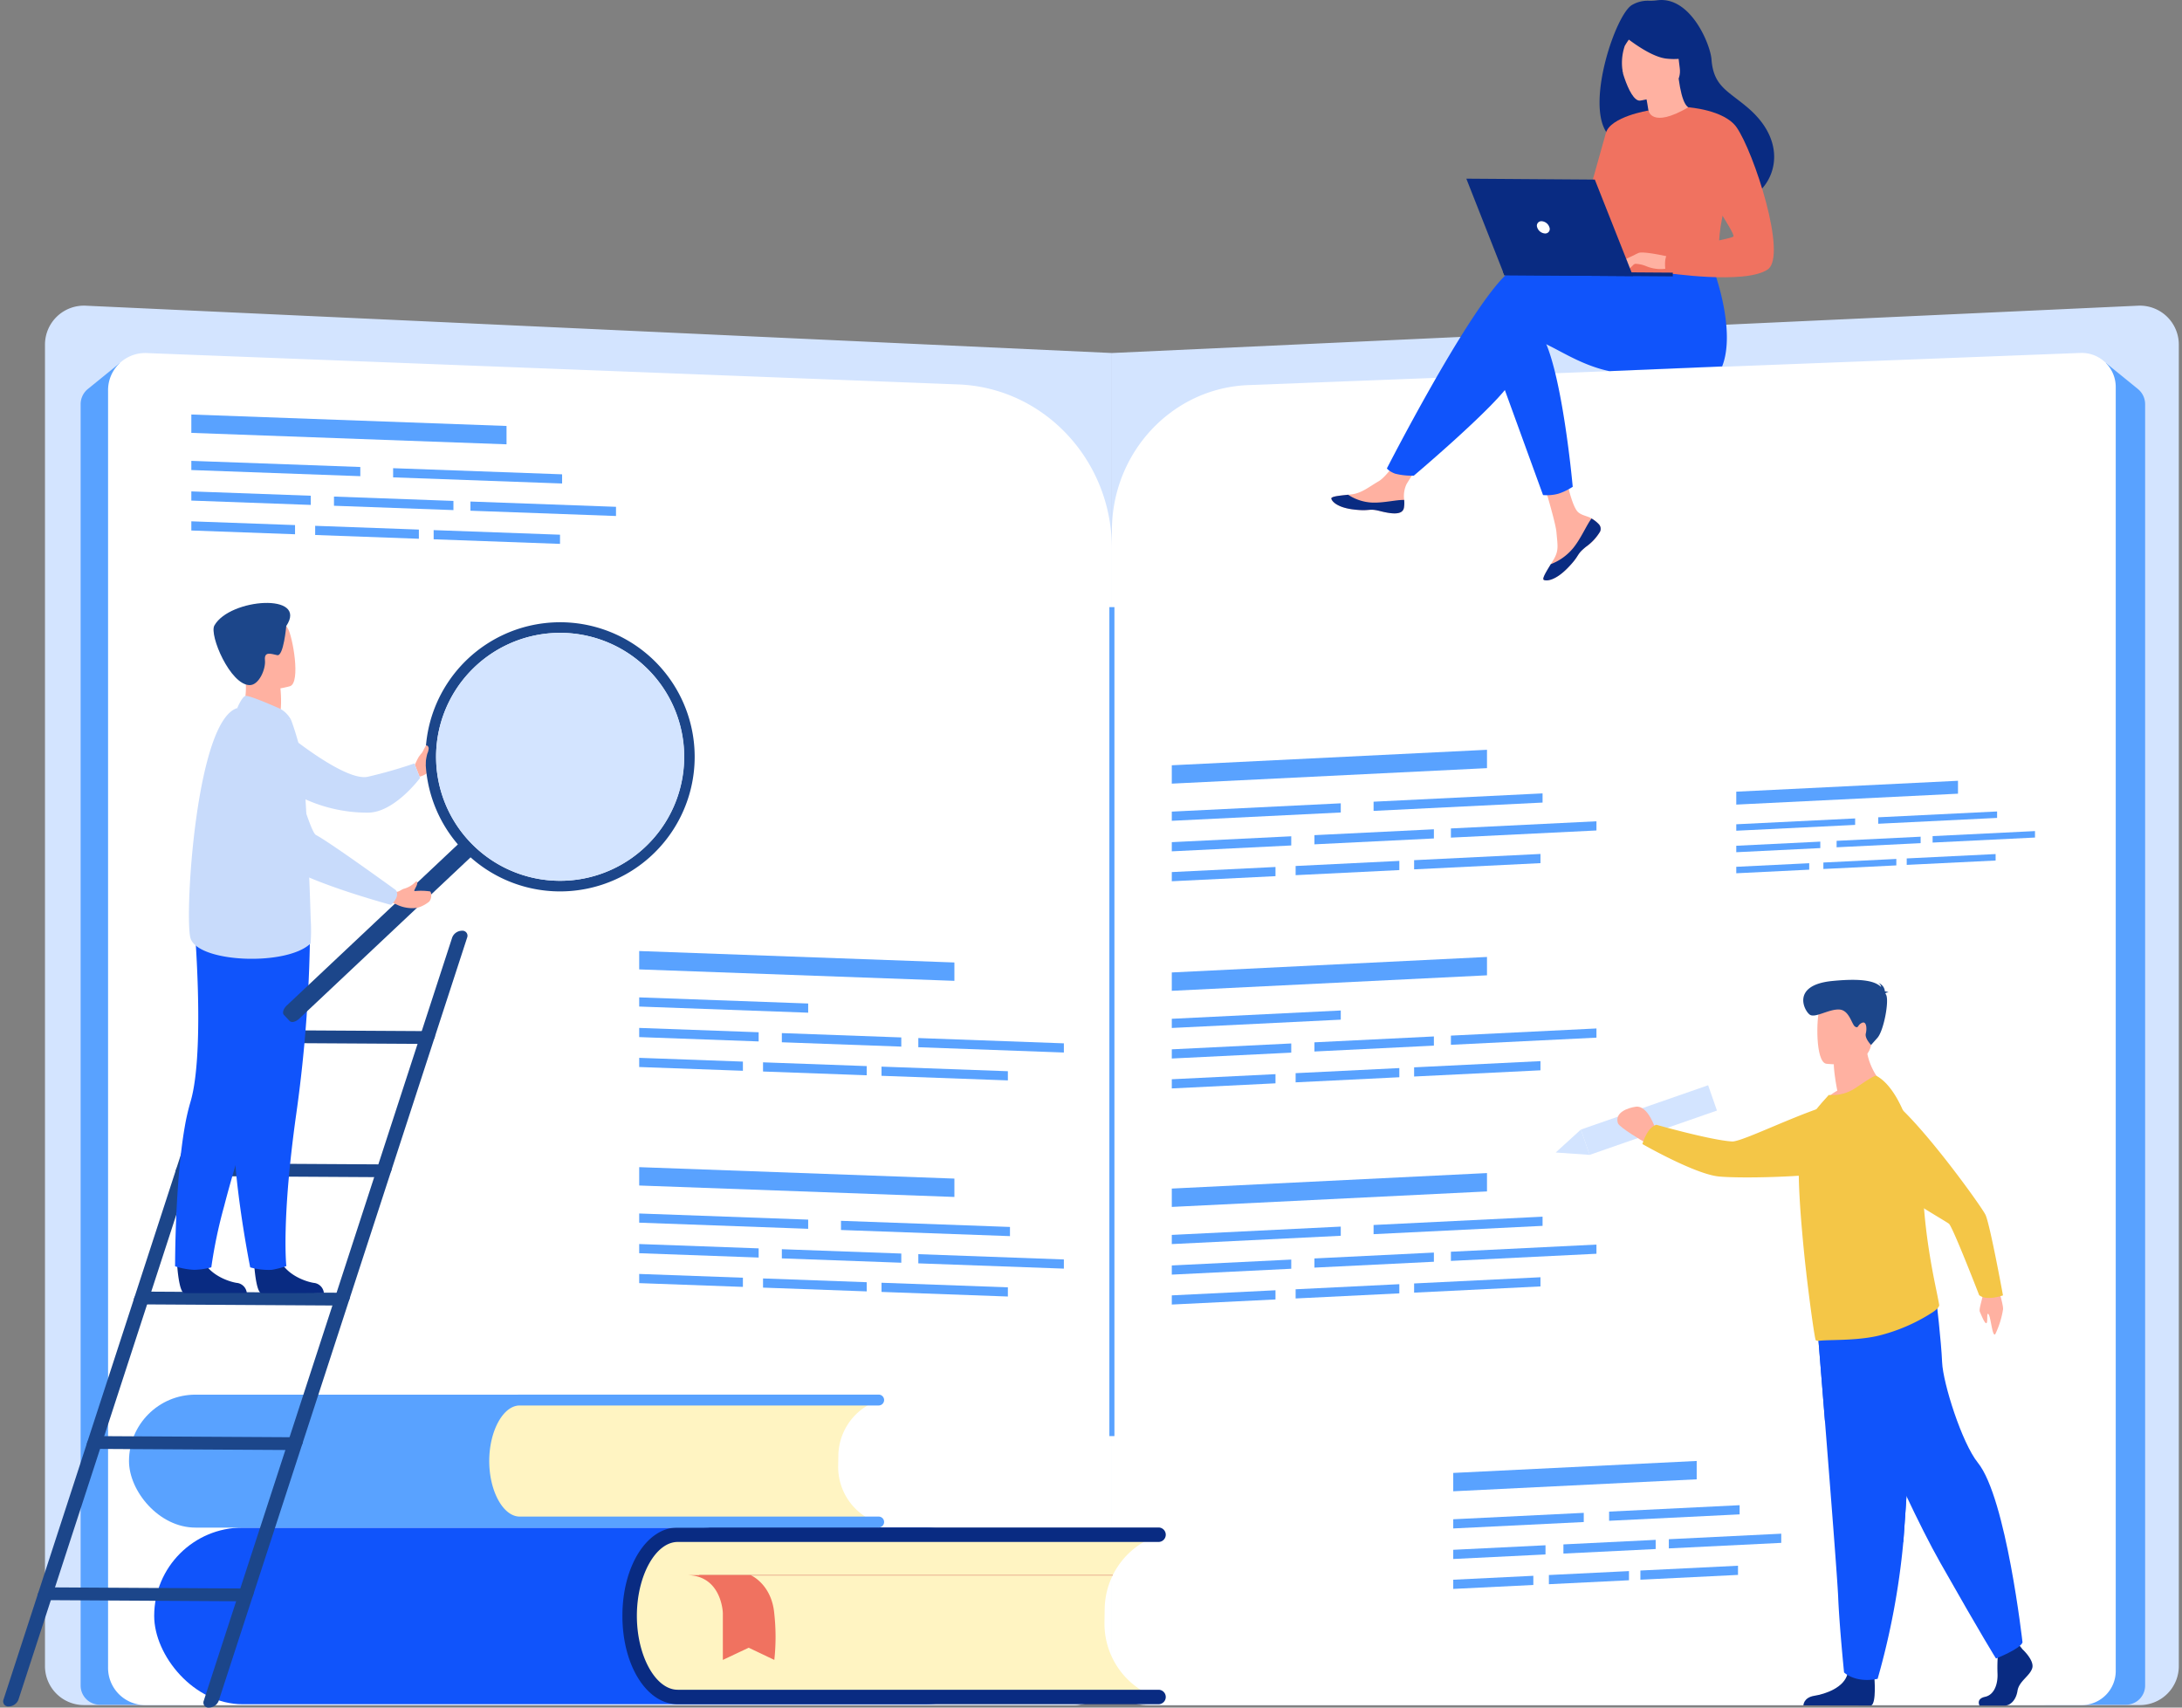 <svg id="レイヤー_1" data-name="レイヤー 1" xmlns="http://www.w3.org/2000/svg" viewBox="0 0 460 360">
  <rect x="0" y="0" width="460" height="360" fill="#808080" stroke="none"/>
  <defs>
    <style>
      .cls-1 {
        fill: #d3e4ff;
      }

      .cls-2 {
        fill: #59a2ff;
      }

      .cls-3 {
        fill: #fff;
      }

      .cls-4 {
        fill: #ffb1a1;
      }

      .cls-5 {
        fill: #092b82;
      }

      .cls-6 {
        fill: #1054fb;
      }

      .cls-7 {
        fill: #f07260;
      }

      .cls-8 {
        fill: #fff4c2;
      }

      .cls-9 {
        fill: #eec09d;
      }

      .cls-10 {
        fill: #f4c647;
      }

      .cls-11 {
        fill: #1c468a;
      }

      .cls-12 {
        fill: #c8dbfb;
      }

      .cls-13 {
        fill: #ffa05e;
      }
    </style>
  </defs>
  <g>
    <g>
      <path class="cls-1" d="M226.2,359.471H17.684a8.214,8.214,0,0,1-8.2-8.225V72.663a8.212,8.212,0,0,1,8.51-8.219l216.414,9.98V351.246A8.214,8.214,0,0,1,226.2,359.471Z"/>
      <path class="cls-1" d="M242.608,359.471h208.52a8.214,8.214,0,0,0,8.2-8.225V72.663a8.212,8.212,0,0,0-8.509-8.219l-216.415,9.98V351.246A8.214,8.214,0,0,0,242.608,359.471Z"/>
      <path class="cls-2" d="M25.272,76.527,18.511,82.02A4.128,4.128,0,0,0,17,85.224V355.306a4.046,4.046,0,0,0,4,4.092H37.831a4.053,4.053,0,0,0,3.992-4.34Z"/>
      <path class="cls-2" d="M443.953,76.527l6.761,5.493a4.128,4.128,0,0,1,1.512,3.2V355.306a4.046,4.046,0,0,1-4,4.092H431.394a4.054,4.054,0,0,1-3.992-4.34Z"/>
      <path class="cls-3" d="M226.689,359.471H30.5a7.834,7.834,0,0,1-7.717-7.946V82.371a7.824,7.824,0,0,1,8.006-7.941l171.249,6.618c18.071.7,32.37,15.986,32.37,34.606V351.525A7.834,7.834,0,0,1,226.689,359.471Z"/>
      <path class="cls-3" d="M241.488,359.471H438.949a7.19,7.19,0,0,0,7.082-7.293V81.692a7.18,7.18,0,0,0-7.348-7.287L263.142,81.189c-16.042.62-28.736,14.19-28.736,30.72V352.178A7.19,7.19,0,0,0,241.488,359.471Z"/>
      <rect class="cls-2" x="233.874" y="127.997" width="1.064" height="174.767"/>
    </g>
    <g>
      <g>
        <path class="cls-4" d="M337.085,110.55a1.406,1.406,0,0,1,.24,1.508l0,.007a9.371,9.371,0,0,1-2.98,3.223c-.179.142-.339.272-.478.392-.036.032-.073.063-.107.095s-.055.05-.082.073c-1.308,1.189-.821,1.467-3.173,3.882-2.682,2.751-4.516,2.788-5.035,2.532-.44-.218.467-1.681,1.471-3.325.049-.08.1-.16.147-.24.134-.219.267-.441.4-.661,1.177-1.979.885-2.913.63-5.873-.207-2.405-3.644-13.454-3.644-13.454l5.108-.843s1.475,8.79,3.158,10.153c.9.727,1.913.744,2.78,1.284.061.037.121.076.18.116A6.72,6.72,0,0,1,337.085,110.55Z"/>
        <path class="cls-5" d="M337.085,110.55a1.406,1.406,0,0,1,.24,1.508l0,.007a10.838,10.838,0,0,1-2.985,3.213c-.177.144-.334.278-.473.4-.036.032-.073.063-.107.095s-.055.05-.082.073c-1.308,1.189-.821,1.467-3.173,3.882-2.682,2.751-4.516,2.788-5.035,2.532-.44-.218.467-1.681,1.471-3.325a11.361,11.361,0,0,0,4.771-3.464c1.618-2.034,2.7-4.655,3.808-6.17.061.037.121.076.18.116A6.72,6.72,0,0,1,337.085,110.55Z"/>
        <path class="cls-4" d="M295.967,107.073c-.327,1.573-2.57,1.294-5.073.664s-1.913.1-5.48-.318-4.639-1.759-4.744-2.291c-.094-.471,1.671-.625,3.564-.83.238-.025.478-.052.717-.08,2.138-.253,3.712-1.62,5.66-2.739,1.845-1.059,4.618-5.408,4.618-5.408l4.893.422s-2.6,3.884-3.6,5.573a5.918,5.918,0,0,0-.5,3.333A6.305,6.305,0,0,1,295.967,107.073Z"/>
        <path class="cls-5" d="M290.894,107.737c-2.5-.631-1.913.1-5.48-.318s-4.639-1.759-4.744-2.291c-.094-.471,1.671-.625,3.564-.83l.018.037a10.062,10.062,0,0,0,5.1,1.625c2.421.076,4.991-.6,6.663-.561a6.305,6.305,0,0,1-.049,1.674C295.64,108.646,293.4,108.367,290.894,107.737Z"/>
        <path class="cls-6" d="M331.555,102.632s-.341.221-.85.5a11.4,11.4,0,0,1-2.23.97,9.086,9.086,0,0,1-2.3.3c-.531,0-.88-.032-.88-.032l-5.863-16.122-1.059-2.914-1.127-3.1-.393-1.079L314.948,75.9s4.666-11.962,9.423-6.259A11.537,11.537,0,0,1,326,72.59c.347.846.676,1.8.992,2.833.235.776.462,1.6.682,2.449.592,2.322,1.117,4.887,1.575,7.463C330.78,93.934,331.555,102.632,331.555,102.632Z"/>
        <path class="cls-6" d="M363.055,77.246l-23.77,1c-5.207-1.077-9.6-3.833-12.588-5.311q-.37-.186-.7-.345a14.2,14.2,0,0,0-2.009-.912c-1.809-.377-2.739,2.57-4.27,6.194-.314.738-.649,1.5-1.024,2.274a11.632,11.632,0,0,1-1.448,2.087c-.126.151-.255.307-.393.467-5.26,6.144-18.8,17.586-18.8,17.586s-.159,0-.417-.006a13.7,13.7,0,0,1-3.559-.431,5.513,5.513,0,0,1-1.153-.6,2.611,2.611,0,0,1-.548-.493s16.2-31.686,24.595-40.317v0c.122-.126.242-.245.362-.359a6.828,6.828,0,0,1,2.4-1.7c2.859-.9,21.353.1,21.353.1l.59-.959.988-.07.169-.012.824-.06h0l1.137-.08,1.69-.12,4.57-.325.734-.052,8.45-.6s.385.87.905,2.31c.2.563.427,1.211.657,1.929C363.316,63.163,365.269,71.651,363.055,77.246Z"/>
        <path class="cls-5" d="M368.462,22.708c-4.223-3.6-7.235-4.5-7.654-10.2-.227-3.1-4.386-13.345-11.422-12.45a10.533,10.533,0,0,1-1.773.1,6.573,6.573,0,0,0-3.575.9c-3.387,1.983-9.625,20.319-5.42,26.762a4.666,4.666,0,0,0,3.353,2.156l.543.3h0c.756.425,1.588.892,2.468,1.391,4.971,2.8,11.48,6.509,14.813,8.382h0l.568.321.97.539c.391.213.618.333.636.333a14.467,14.467,0,0,0,2.063.58c1.676.349,4.023.545,5.659-.524a8.967,8.967,0,0,0,1.791-1.552C374.87,35.966,375.761,28.936,368.462,22.708Z"/>
        <path class="cls-4" d="M347.532,26.917c-.029.019,3.242,1.162,5.442.206,2.07-.9,3.657-4.281,3.626-4.283-.938-.05-1.963-.878-2.718-6.267l-.4.14-6.736,2.371s.471,2.159.772,4.214C347.77,25.024,347.9,26.676,347.532,26.917Z"/>
        <path class="cls-4" d="M345.729,21.217s9.2-1.169,8.386-6.889-.178-9.722-6.088-9.217-6.738,2.849-6.93,4.825S343.314,21.373,345.729,21.217Z"/>
        <path class="cls-5" d="M341.454,6.806s5.85,5.113,9.85,5.55,5.525-.837,5.525-.837a15.626,15.626,0,0,1-3.744-5.147A2.814,2.814,0,0,0,350.777,4.7C347.92,4.429,342.5,4.279,341.454,6.806Z"/>
        <path class="cls-5" d="M345.136,6.378a14.5,14.5,0,0,0-2.612,3.3,11.134,11.134,0,0,0-.343,5.914s-3.025-5.987-1.268-8.872C342.776,3.657,345.136,6.378,345.136,6.378Z"/>
        <path class="cls-7" d="M339.7,40.405c.146,18.612-.028,14.722,2,16.5.488.429,1.865.692,3.679.824,5.7.42,15.742-.45,16.131-1.5,1.341-3.639.42-4.78,1.558-10.358.118-.594.265-1.236.436-1.935.943-3.83,1.843-5.129-1.362-11.317-2.906-5.6-5.935-10.158-6.211-10-7.805,4.559-8.4.676-8.4.676S339.622,31.327,339.7,40.405Z"/>
        <path class="cls-7" d="M347.517,23.3s-8.007,1.3-8.971,4.736-6.632,23.64-6.632,23.64,4.06.759,5.952-1.106,6.658-17.379,6.658-17.379Z"/>
        <path class="cls-4" d="M351.933,54.148s-5.621-1.294-6.533-.8a13.214,13.214,0,0,0-3.427,2.928c-.283.631,2.025-.467,2.775-.662a6.672,6.672,0,0,1,2.388.541,7.95,7.95,0,0,0,4.282.46Z"/>
        <path class="cls-7" d="M355.926,22.619s7.556.519,10.147,4.187c3.647,5.164,10.8,27.111,6.592,30-4.74,3.255-21.472.709-21.472.709s-.539-2.609.246-3.864,13.4-3.2,13.986-3.779-7.19-11.393-7.178-13.138S355.926,22.619,355.926,22.619Z"/>
        <path class="cls-4" d="M345.116,54.913a10.887,10.887,0,0,1-1.578,1.692,1.153,1.153,0,0,1-.637.132l.805-1.425Z"/>
        <path class="cls-4" d="M345.4,53.348l-3.441,1.641a.609.609,0,0,0,.566.223,8.156,8.156,0,0,0,1.491-.4Z"/>
      </g>
      <g>
        <g>
          <polygon class="cls-5" points="344.272 58.212 317.143 58.02 309.125 37.669 336.212 37.86 344.272 58.212"/>
          <polygon class="cls-5" points="316.831 57.228 352.655 57.48 352.649 58.271 317.143 58.02 316.831 57.228"/>
        </g>
        <path class="cls-3" d="M324.063,47.922a.94.94,0,0,1,.93-1.285,1.849,1.849,0,0,1,1.653,1.3.94.94,0,0,1-.93,1.285A1.851,1.851,0,0,1,324.063,47.922Z"/>
      </g>
    </g>
    <g>
      <g>
        <rect class="cls-6" x="32.505" y="322.055" width="181.286" height="37.236" rx="18.618" transform="translate(246.296 681.347) rotate(180)"/>
        <path class="cls-8" d="M132.813,335.72l-.13,8.138A13.038,13.038,0,0,0,145.51,357.1l96.245,1.538.026-1.622a16.586,16.586,0,0,1-8.941-14.992l.045-2.862a16.589,16.589,0,0,1,9.416-14.7v-.033l-96.245-1.538A13.038,13.038,0,0,0,132.813,335.72Z"/>
        <path class="cls-5" d="M244.275,359.292h-101.4c-6.539,0-11.662-8.184-11.662-18.631s5.123-18.63,11.662-18.63h101.4a1.525,1.525,0,0,1,0,3.049h-101.4c-4.669,0-8.613,7.136-8.613,15.581s3.944,15.582,8.613,15.582h101.4a1.525,1.525,0,0,1,0,3.049Z"/>
        <rect class="cls-9" x="147.405" y="331.951" width="87.197" height="0.24"/>
      </g>
      <path class="cls-7" d="M158.233,332.071s4.475,1.872,5.006,8.192a44.881,44.881,0,0,1,0,9.687l-5.4-2.57-5.452,2.57v-9.879s-.2-8-7.642-8Z"/>
    </g>
    <g>
      <rect class="cls-2" x="27.194" y="294.027" width="135.294" height="28.029" rx="14.014" transform="translate(189.683 616.082) rotate(-180)"/>
      <path class="cls-8" d="M102.055,304.3l-.1,6.117a9.768,9.768,0,0,0,9.572,9.955l71.828,1.155.019-1.219a12.482,12.482,0,0,1-6.673-11.269l.035-2.151a12.473,12.473,0,0,1,7.027-11.049v-.025l-71.828-1.156A9.762,9.762,0,0,0,102.055,304.3Z"/>
      <path class="cls-2" d="M185.238,322.016H109.567c-4.881,0-8.7-6.151-8.7-14s3.823-14,8.7-14h75.671a1.146,1.146,0,0,1,0,2.292H109.567c-3.484,0-6.428,5.364-6.428,11.712s2.944,11.712,6.428,11.712h75.671a1.146,1.146,0,0,1,0,2.292Z"/>
    </g>
    <g>
      <path class="cls-4" d="M421,270.787s1.392,4.288,1.272,5.268a19.08,19.08,0,0,1-1.617,5.189c-.625.858-.933-3.493-1.427-4.147s-.1,1.637-.45,1.85-1.074-1.687-1.386-2.357.763-3.14.766-4.861S421,270.787,421,270.787Z"/>
      <path class="cls-10" d="M388.258,236.73A6.088,6.088,0,0,1,397.43,231c.086.053.172.106.257.161,6.313,4.063,19.935,23.025,20.872,24.924s3.7,17.012,3.7,17.012-3.419,1.251-5.019-.047c0,0-5.545-14.332-6.365-15.048s-22.182-12.7-22.364-17.2C388.468,239.616,388.372,238.188,388.258,236.73Z"/>
    </g>
    <g>
      <rect class="cls-1" x="344.791" y="221.931" width="5.648" height="28.41" transform="translate(238.904 642.064) rotate(-109.196)"/>
      <polygon class="cls-1" points="327.962 242.978 335.128 243.473 333.271 238.14 327.962 242.978"/>
    </g>
    <g>
      <path class="cls-5" d="M426.378,347.715s2.545,2.323,2.049,3.973-2.794,2.751-3.105,4.769-1.552,3.117-2.669,3.117h-5.328s-.823-1.419,1.164-1.847,2.736-2.8,2.612-5a38.838,38.838,0,0,1,.186-5.135l4.222-.978Z"/>
      <path class="cls-5" d="M395.15,353.723s.457,5.287-.661,5.837l-14.3-.029s0-1.651,2.3-2.018,6.333-1.711,7.016-4.707S395.15,353.723,395.15,353.723Z"/>
      <path class="cls-6" d="M383.075,279.045s.754,9.266,1.641,20.406c1.2,15.131,2.654,33.719,2.8,37.24.247,6.114,1.242,15.9,1.242,15.9s2.358,2.323,7.077,1.344A157.8,157.8,0,0,0,401.24,325.2c.019-.243.038-.487.056-.73,1.118-15.039,2.856-46.7,2.856-46.7Z"/>
      <path class="cls-6" d="M383.075,279.045s.754,9.266,1.641,20.406L401.24,325.2c.019-.243.038-.487.056-.73,1.118-15.039,2.856-46.7,2.856-46.7Z"/>
      <path class="cls-6" d="M386.52,280.145s13.6,33.561,22.536,49.333,11.734,20.173,11.734,20.173,5.122-2.017,5.588-3.392c0,0-3.419-30.449-9.406-37.871-3.383-4.195-7.357-16.781-7.543-21.182s-1.211-13.113-1.211-13.113Z"/>
    </g>
    <path class="cls-4" d="M398.244,229.8s-9.11,4.621-14.445,3.079a12.514,12.514,0,0,1,3.532-2.943c-.2-1.06-.366-1.981-.463-2.763a25.561,25.561,0,0,1-.28-2.827l3.493-2.861,3.312-2.738A13.561,13.561,0,0,0,398.244,229.8Z"/>
    <path class="cls-10" d="M407.292,276.749a37.524,37.524,0,0,1-11.235,4.839c-4.807,1.14-10.714.8-12.691,1.1a.818.818,0,0,1-.576-.146c-.155-.079-1.027-5.942-1.9-13.343-.039-.3-.079-.6-.1-.9l-.013-.1c-.34-2.893-.637-5.931-.9-8.978-.21-2.37-.384-4.714-.5-6.916-.151-2.754-.214-5.285-.151-7.366.027-.952.083-1.807.168-2.55a18.135,18.135,0,0,1,4.523-9.711l1.611-1.832a8.83,8.83,0,0,0,5.573-1.423c1.968-1.3,4.1-2.829,4.5-2.6,3.015,1.65,5.461,6.067,7.214,11.712a64.375,64.375,0,0,1,2.27,10.841c.159,1.212.294,2.455.4,3.693.021.229.037.458.056.683.236,3.385.622,6.556,1.051,9.388.576,3.82,1.232,7.02,1.7,9.273.232,1.147.41,2.034.515,2.67C408.9,275.646,407.787,276.44,407.292,276.749Z"/>
    <path class="cls-4" d="M384.967,224.257s8.8,1.261,9.52-4.149,2.335-8.892-3.255-9.926-6.958.891-7.643,2.64S382.7,223.789,384.967,224.257Z"/>
    <path class="cls-11" d="M397.465,209.413c.078-.093.26-.171.668-.2a1.658,1.658,0,0,0-.768-.2,2.057,2.057,0,0,0-1.4-1.792,1.225,1.225,0,0,1,.612.873c-1.157-1.142-3.6-1.941-10.316-1.277-8.848.876-5.815,6.492-4.654,7.145s4.012-1.258,6.153-1.13,2.609,3.208,3.342,3.617.434-.334,1.406-.8,1.1,1.161.836,2.224,1.113,2.43,1.113,2.43l1.333-1.5c1.333-1.494,2.494-7.734,1.848-9.046Q397.552,209.59,397.465,209.413Z"/>
    <g>
      <path class="cls-4" d="M349.089,238.14c-.117-.126-1.63-5.186-4.247-4.817-1.708.241-4.5,1.23-3.757,3.48.291.884,5.494,3.931,5.494,3.931Z"/>
      <path class="cls-10" d="M395.587,234.515a6.087,6.087,0,0,1-.637,10.8c-.093.04-.186.079-.28.116-6.968,2.8-27.7,3.105-32.406,2.59-5.1-.559-16.016-6.827-16.016-6.827s.96-3.513,2.944-4.065c0,0,11.527,3.267,15.955,3.521,2.8.16,23.2-10.733,26.968-8.28C393.112,233.015,394.332,233.764,395.587,234.515Z"/>
    </g>
    <g>
      <polygon class="cls-2" points="313.481 205.62 247.032 208.886 247.032 205.016 313.481 201.75 313.481 205.62"/>
      <polygon class="cls-2" points="282.655 214.97 247.032 216.721 247.032 214.786 282.655 213.035 282.655 214.97"/>
      <polygon class="cls-2" points="272.214 221.922 247.032 223.16 247.032 221.225 272.214 219.987 272.214 221.922"/>
      <polygon class="cls-2" points="302.286 220.444 277.104 221.682 277.104 219.747 302.286 218.509 302.286 220.444"/>
      <polygon class="cls-2" points="336.558 218.76 305.874 220.268 305.874 218.333 336.558 216.825 336.558 218.76"/>
      <polygon class="cls-2" points="268.894 228.392 247.032 229.467 247.032 227.532 268.894 226.457 268.894 228.392"/>
      <polygon class="cls-2" points="295.001 227.109 273.139 228.184 273.139 226.249 295.001 225.174 295.001 227.109"/>
      <polygon class="cls-2" points="324.755 225.647 298.116 226.956 298.116 225.021 324.755 223.712 324.755 225.647"/>
    </g>
    <g>
      <polygon class="cls-2" points="313.481 161.943 247.032 165.209 247.032 161.338 313.481 158.073 313.481 161.943"/>
      <polygon class="cls-2" points="282.655 171.293 247.032 173.044 247.032 171.108 282.655 169.358 282.655 171.293"/>
      <polygon class="cls-2" points="325.196 169.202 289.572 170.953 289.572 169.018 325.196 167.267 325.196 169.202"/>
      <polygon class="cls-2" points="272.214 178.245 247.032 179.483 247.032 177.547 272.214 176.31 272.214 178.245"/>
      <polygon class="cls-2" points="302.286 176.767 277.104 178.005 277.104 176.069 302.286 174.832 302.286 176.767"/>
      <polygon class="cls-2" points="336.558 175.083 305.874 176.591 305.874 174.655 336.558 173.147 336.558 175.083"/>
      <polygon class="cls-2" points="268.894 184.715 247.032 185.789 247.032 183.854 268.894 182.78 268.894 184.715"/>
      <polygon class="cls-2" points="295.001 183.432 273.139 184.506 273.139 182.571 295.001 181.497 295.001 183.432"/>
      <polygon class="cls-2" points="324.755 181.97 298.116 183.279 298.116 181.344 324.755 180.034 324.755 181.97"/>
    </g>
    <g>
      <polygon class="cls-2" points="412.776 167.33 366.032 169.627 366.032 166.904 412.776 164.607 412.776 167.33"/>
      <polygon class="cls-2" points="391.092 173.907 366.032 175.138 366.032 173.777 391.092 172.545 391.092 173.907"/>
      <polygon class="cls-2" points="421.017 172.436 395.957 173.668 395.957 172.306 421.017 171.075 421.017 172.436"/>
      <polygon class="cls-2" points="383.747 178.797 366.032 179.668 366.032 178.306 383.747 177.436 383.747 178.797"/>
      <polygon class="cls-2" points="404.901 177.758 387.186 178.628 387.186 177.267 404.901 176.396 404.901 177.758"/>
      <polygon class="cls-2" points="429.01 176.573 407.425 177.634 407.425 176.272 429.01 175.211 429.01 176.573"/>
      <polygon class="cls-2" points="381.411 183.349 366.032 184.105 366.032 182.743 381.411 181.987 381.411 183.349"/>
      <polygon class="cls-2" points="399.776 182.446 384.397 183.202 384.397 181.841 399.776 181.085 399.776 182.446"/>
      <polygon class="cls-2" points="420.707 181.418 401.967 182.338 401.967 180.977 420.707 180.056 420.707 181.418"/>
    </g>
    <g>
      <polygon class="cls-2" points="313.481 251.183 247.032 254.449 247.032 250.578 313.481 247.312 313.481 251.183"/>
      <polygon class="cls-2" points="282.655 260.533 247.032 262.283 247.032 260.348 282.655 258.597 282.655 260.533"/>
      <polygon class="cls-2" points="325.196 258.442 289.572 260.192 289.572 258.257 325.196 256.506 325.196 258.442"/>
      <polygon class="cls-2" points="272.214 267.485 247.032 268.722 247.032 266.787 272.214 265.549 272.214 267.485"/>
      <polygon class="cls-2" points="302.286 266.007 277.104 267.244 277.104 265.309 302.286 264.071 302.286 266.007"/>
      <polygon class="cls-2" points="336.558 264.322 305.874 265.83 305.874 263.895 336.558 262.387 336.558 264.322"/>
      <polygon class="cls-2" points="268.894 273.955 247.032 275.029 247.032 273.094 268.894 272.02 268.894 273.955"/>
      <polygon class="cls-2" points="295.001 272.672 273.139 273.746 273.139 271.811 295.001 270.736 295.001 272.672"/>
      <polygon class="cls-2" points="324.755 271.209 298.116 272.519 298.116 270.583 324.755 269.274 324.755 271.209"/>
    </g>
    <g>
      <polygon class="cls-2" points="357.69 311.876 306.365 314.398 306.365 310.528 357.69 308.005 357.69 311.876"/>
      <polygon class="cls-2" points="333.881 320.881 306.365 322.233 306.365 320.298 333.881 318.945 333.881 320.881"/>
      <polygon class="cls-2" points="366.739 319.266 339.223 320.618 339.223 318.683 366.739 317.33 366.739 319.266"/>
      <polygon class="cls-2" points="325.816 327.716 306.365 328.672 306.365 326.736 325.816 325.78 325.816 327.716"/>
      <polygon class="cls-2" points="349.043 326.574 329.593 327.53 329.593 325.595 349.043 324.639 349.043 326.574"/>
      <polygon class="cls-2" points="375.515 325.273 351.815 326.438 351.815 324.503 375.515 323.338 375.515 325.273"/>
      <polygon class="cls-2" points="323.251 334.149 306.365 334.979 306.365 333.043 323.251 332.214 323.251 334.149"/>
      <polygon class="cls-2" points="343.416 333.158 326.53 333.988 326.53 332.052 343.416 331.223 343.416 333.158"/>
      <polygon class="cls-2" points="366.398 332.028 345.822 333.04 345.822 331.104 366.398 330.093 366.398 332.028"/>
    </g>
    <g>
      <polygon class="cls-2" points="201.202 206.784 134.753 204.372 134.753 200.501 201.202 202.913 201.202 206.784"/>
      <polygon class="cls-2" points="170.377 213.5 134.753 212.206 134.753 210.271 170.377 211.564 170.377 213.5"/>
      <polygon class="cls-2" points="159.935 219.559 134.753 218.645 134.753 216.71 159.935 217.624 159.935 219.559"/>
      <polygon class="cls-2" points="190.007 220.651 164.825 219.737 164.825 217.802 190.007 218.716 190.007 220.651"/>
      <polygon class="cls-2" points="224.28 221.896 193.595 220.781 193.595 218.846 224.28 219.96 224.28 221.896"/>
      <polygon class="cls-2" points="156.615 225.746 134.753 224.952 134.753 223.017 156.615 223.811 156.615 225.746"/>
      <polygon class="cls-2" points="182.722 226.694 160.86 225.9 160.86 223.965 182.722 224.758 182.722 226.694"/>
      <polygon class="cls-2" points="212.476 227.774 185.837 226.807 185.837 224.872 212.476 225.839 212.476 227.774"/>
    </g>
    <g>
      <polygon class="cls-2" points="201.202 252.346 134.753 249.934 134.753 246.063 201.202 248.476 201.202 252.346"/>
      <polygon class="cls-2" points="170.377 259.062 134.753 257.769 134.753 255.833 170.377 257.127 170.377 259.062"/>
      <polygon class="cls-2" points="212.917 260.606 177.293 259.313 177.293 257.378 212.917 258.671 212.917 260.606"/>
      <polygon class="cls-2" points="159.935 265.122 134.753 264.208 134.753 262.272 159.935 263.186 159.935 265.122"/>
      <polygon class="cls-2" points="190.007 266.213 164.825 265.299 164.825 263.364 190.007 264.278 190.007 266.213"/>
      <polygon class="cls-2" points="224.28 267.458 193.595 266.344 193.595 264.409 224.28 265.523 224.28 267.458"/>
      <polygon class="cls-2" points="156.615 271.308 134.753 270.514 134.753 268.579 156.615 269.373 156.615 271.308"/>
      <polygon class="cls-2" points="182.722 272.256 160.86 271.462 160.86 269.527 182.722 270.321 182.722 272.256"/>
      <polygon class="cls-2" points="212.476 273.336 185.837 272.369 185.837 270.434 212.476 271.401 212.476 273.336"/>
    </g>
    <g>
      <polygon class="cls-2" points="106.785 93.673 40.336 91.261 40.336 87.39 106.785 89.803 106.785 93.673"/>
      <polygon class="cls-2" points="75.96 100.389 40.336 99.096 40.336 97.16 75.96 98.454 75.96 100.389"/>
      <polygon class="cls-2" points="118.5 101.933 82.876 100.64 82.876 98.705 118.5 99.998 118.5 101.933"/>
      <polygon class="cls-2" points="65.518 106.449 40.336 105.535 40.336 103.599 65.518 104.513 65.518 106.449"/>
      <polygon class="cls-2" points="95.59 107.541 70.408 106.626 70.408 104.691 95.59 105.605 95.59 107.541"/>
      <polygon class="cls-2" points="129.863 108.785 99.179 107.671 99.179 105.735 129.863 106.849 129.863 108.785"/>
      <polygon class="cls-2" points="62.198 112.635 40.336 111.841 40.336 109.906 62.198 110.7 62.198 112.635"/>
      <polygon class="cls-2" points="88.305 113.583 66.443 112.789 66.443 110.854 88.305 111.648 88.305 113.583"/>
      <polygon class="cls-2" points="118.059 114.663 91.42 113.696 91.42 111.761 118.059 112.728 118.059 114.663"/>
    </g>
    <g>
      <path class="cls-11" d="M44.063,360h0a2.24,2.24,0,0,0,2.039-1.417L98.483,197.656a1.058,1.058,0,0,0-1.111-1.435h0a2.239,2.239,0,0,0-2.038,1.417L42.953,358.565A1.058,1.058,0,0,0,44.063,360Z"/>
      <path class="cls-11" d="M1.847,359.753h0a2.239,2.239,0,0,0,2.039-1.416L56.267,197.409a1.058,1.058,0,0,0-1.11-1.435h0a2.241,2.241,0,0,0-2.039,1.417L.737,358.318A1.058,1.058,0,0,0,1.847,359.753Z"/>
      <path class="cls-11" d="M47.3,219.833l42.393.248a2.122,2.122,0,0,0,1.924-1.338h0a1,1,0,0,0-1.048-1.354l-42.392-.248a2.122,2.122,0,0,0-1.925,1.337h0A1,1,0,0,0,47.3,219.833Z"/>
      <path class="cls-11" d="M38.157,247.931l42.392.247a2.122,2.122,0,0,0,1.924-1.337h0a1,1,0,0,0-1.048-1.355l-42.392-.247a2.122,2.122,0,0,0-1.924,1.337h0A1,1,0,0,0,38.157,247.931Z"/>
      <path class="cls-11" d="M29.348,274.992l42.393.247a2.122,2.122,0,0,0,1.924-1.337h0a1,1,0,0,0-1.048-1.355L30.225,272.3a2.122,2.122,0,0,0-1.925,1.337h0A1,1,0,0,0,29.348,274.992Z"/>
      <path class="cls-11" d="M19.432,305.457l42.393.247a2.122,2.122,0,0,0,1.924-1.337h0a1,1,0,0,0-1.048-1.355l-42.392-.247a2.122,2.122,0,0,0-1.925,1.337h0A1,1,0,0,0,19.432,305.457Z"/>
      <path class="cls-11" d="M9.053,337.343l42.393.248a2.123,2.123,0,0,0,1.924-1.337h0a1,1,0,0,0-1.048-1.355L9.93,334.651a2.123,2.123,0,0,0-1.925,1.338h0A1,1,0,0,0,9.053,337.343Z"/>
    </g>
    <g>
      <path class="cls-4" d="M87.458,161.217s.5-1.127.826-1.661,1.711-2.1,1.947-1.744,1.181,2.738.679,3.405.033,1.829-2.462,2.532Z"/>
      <path class="cls-12" d="M59.732,154.1S72.5,164.76,77.484,163.773a98.262,98.262,0,0,0,9.87-2.821l1.2,3.057s-5.359,7.27-10.947,7.318a31.83,31.83,0,0,1-15.188-3.781Z"/>
      <path class="cls-5" d="M37.333,266.551s.37,5.981,1.527,6.067c.154.011,5.869.011,5.869.011l7.3-.042a2.368,2.368,0,0,0-2.181-2.13c-2.132-.371-5.7-1.87-6.993-4.689C41.492,262.8,37.333,266.551,37.333,266.551Z"/>
      <path class="cls-6" d="M36.912,266.966a15.212,15.212,0,0,0,3.949.742,14.5,14.5,0,0,0,3.687-.526,101.039,101.039,0,0,1,2.715-12.934c1.205-4.664,2.925-10.659,5.373-18.11,6.767-20.59,8.824-32.635,9.012-33.776.01-.06.014-.09.014-.09l-.022-.01-20.8-9.134s2.571,28.378-.709,39.27a45.908,45.908,0,0,0-1.191,5.219C36.864,249.449,36.912,266.966,36.912,266.966Z"/>
      <path class="cls-5" d="M53.582,266.551s.37,5.981,1.528,6.067c.154.011,5.868.011,5.868.011l7.3-.042a2.368,2.368,0,0,0-2.18-2.13c-2.133-.371-5.7-1.87-6.994-4.689C57.741,262.8,53.582,266.551,53.582,266.551Z"/>
      <path class="cls-6" d="M65.377,193.8a296.25,296.25,0,0,1-2.911,40.968c-3.182,22.58-2.1,32.164-2.1,32.164a21.7,21.7,0,0,1-3.068.78,13.926,13.926,0,0,1-4.552-.527s-4.554-22.587-3.248-33.888-6.237-38.78-6.237-38.78Z"/>
      <path class="cls-4" d="M50.625,150.762l4.061,2.663,3.7-1.046c.676-.964.855-2.824.865-4.435a27.575,27.575,0,0,0-.145-2.953l-5.479-2.418-2.044-.9c.006.032.159,1.678.181,1.919A13.978,13.978,0,0,1,50.625,150.762Z"/>
      <path class="cls-12" d="M65.47,198.909c-5.055,4.88-24.184,4.059-25.363-1.318s1.285-45.773,9.92-48.311c1.792-.527,11.371,2.569,11.371,2.569a60.688,60.688,0,0,1,2.488,8.938c.192.975.75,11.3,1.168,20.956.195,4.517.36,8.889.444,12.09A34.825,34.825,0,0,1,65.47,198.909Z"/>
      <path class="cls-13" d="M59.105,144.991l-5.479-2.418c-1.211-.016-1.949.254-1.454,1.094"/>
      <path class="cls-4" d="M61.172,144.657s-8.828,2.754-10.459-2.77-3.867-8.889,1.7-10.88,7.29-.209,8.283,1.5S63.426,143.8,61.172,144.657Z"/>
      <path class="cls-11" d="M60.349,131.977s-.563,6.428-1.893,6.149-2.792-.876-2.6,1.062-1.293,5.26-3.21,5.252c-4.111-.017-8.578-10.567-7.453-12.567C48.444,126.1,65.042,124.936,60.349,131.977Z"/>
      <path class="cls-12" d="M59.05,149.419c-.114-.048-6.572-2.944-7.327-2.7s-1.7,2.556-1.7,2.556L61.4,151.851A5.649,5.649,0,0,0,59.05,149.419Z"/>
      <g>
        <path class="cls-11" d="M99.255,180.7l-36.2,34.084c-.709.668-1.6.881-1.988.473l-1.222-1.3c-.384-.408-.118-1.288.592-1.956l36.2-34.084c.709-.668,1.6-.881,1.988-.473l1.222,1.3C100.231,179.156,99.965,180.036,99.255,180.7Z"/>
        <path class="cls-11" d="M90.935,167.836a28.374,28.374,0,1,0,47.029-28.515c-.145-.145-.294-.288-.445-.429a28.376,28.376,0,0,0-46.584,28.944Zm8.11-26.188a26.136,26.136,0,1,1,1.125,36.943A26.1,26.1,0,0,1,99.045,141.648Z"/>
        <path class="cls-1" d="M137.112,177.463a26.135,26.135,0,1,1-1.127-36.941A26.03,26.03,0,0,1,137.112,177.463Z"/>
      </g>
      <g>
        <path class="cls-4" d="M85.185,187.36a5.434,5.434,0,0,0,2.548-1.574s.6.041-.1,1.321c-.059.107-.189.382-.286.577a.124.124,0,0,0,.1.178,13.308,13.308,0,0,1,3.192.067c.215.045.278.562.27.782a1.992,1.992,0,0,1-.421,1.362,6.948,6.948,0,0,1-2.52,1.32,7.622,7.622,0,0,1-3.9-.49l-1.277-.591.4-2.373.321.067C84.023,188.113,84.654,187.491,85.185,187.36Z"/>
        <path class="cls-12" d="M53.4,151.851s-17.922,3.412,5.274,29.367c3.709,4.151,23.752,9.556,23.752,9.556s2.033-1.73,1.008-3.131c0,0-13.8-10.021-16.836-11.614-1.366-.717-5.3-16-7.528-19.674A10.038,10.038,0,0,0,53.4,151.851Z"/>
      </g>
      <path class="cls-4" d="M87.944,161.532a9.187,9.187,0,0,0,.7-1.711A9.442,9.442,0,0,1,89.8,157.2c.122-.122.523.035.571.557a3.05,3.05,0,0,1-.288,1.134,12.679,12.679,0,0,0-.379,2.253C89.427,162.05,87.944,161.532,87.944,161.532Z"/>
    </g>
  </g>
</svg>
